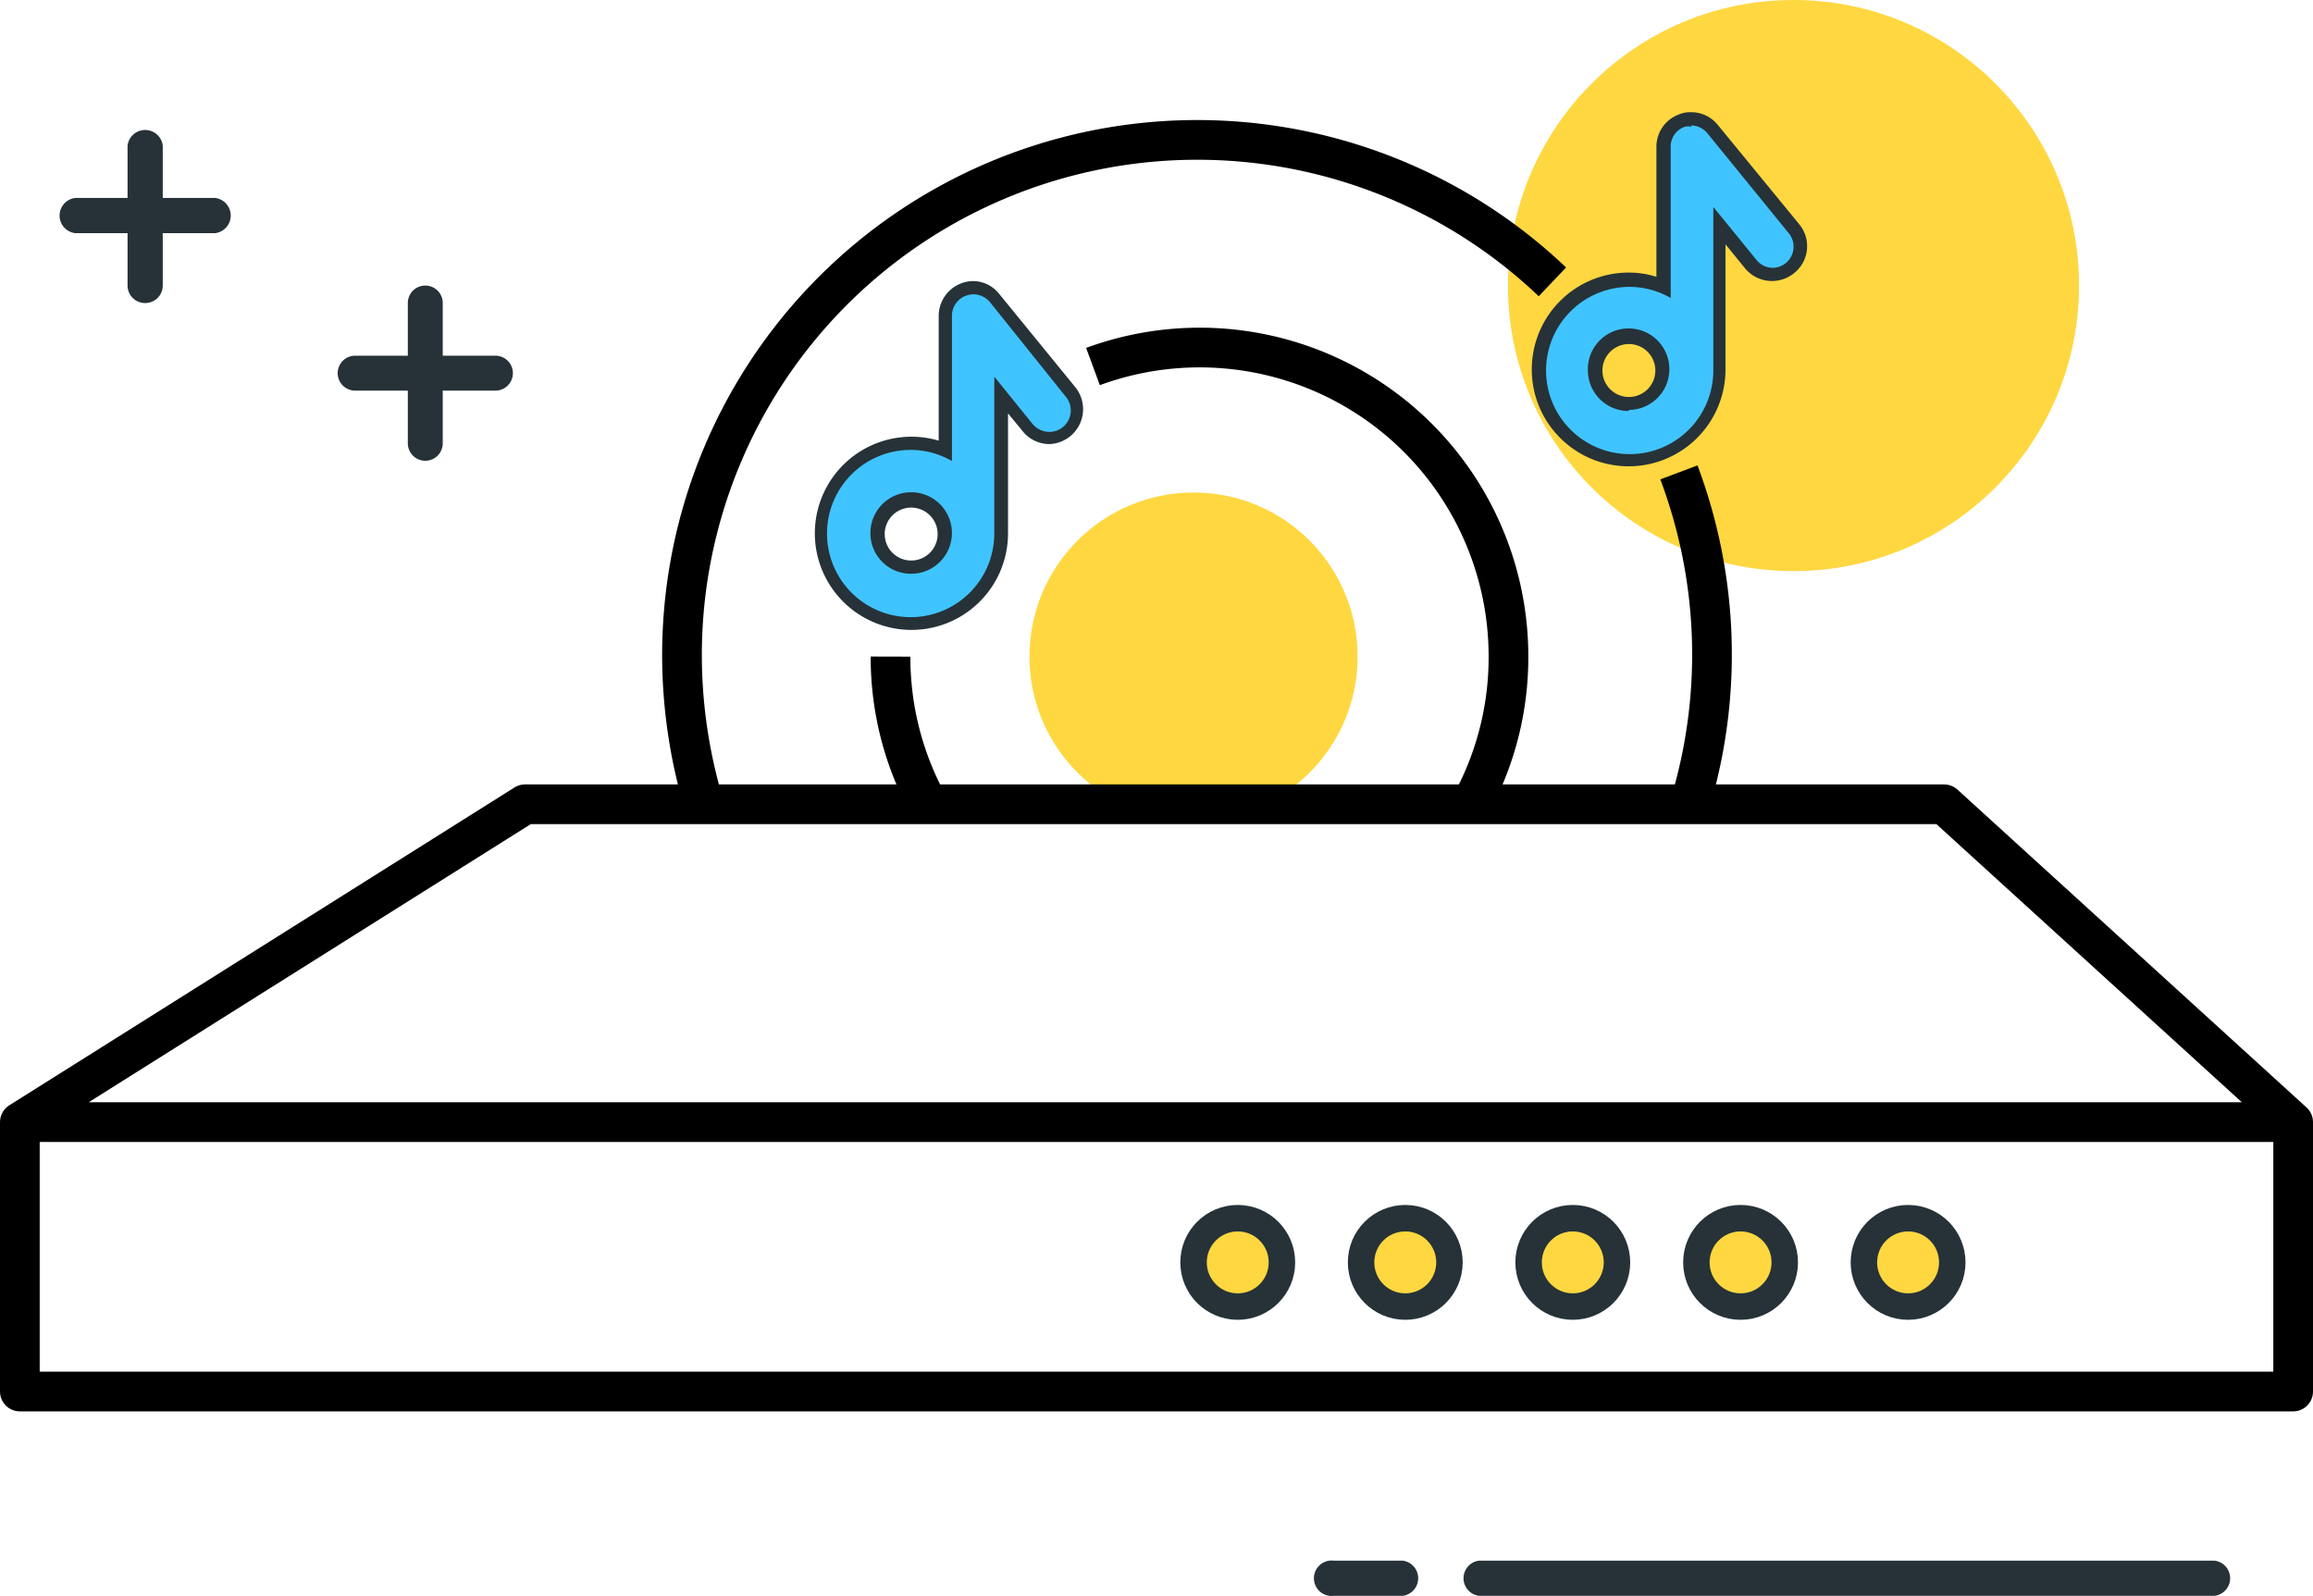 <svg xmlns="http://www.w3.org/2000/svg" viewBox="0 0 87.4 60.3"><defs><style>.cls-1,.cls-6{fill:#ffd740}.cls-2{fill:#40c4ff}.cls-3{fill:#263238}.cls-4,.cls-5{fill:none;stroke:#000;stroke-width:1.5px}.cls-4,.cls-5,.cls-6{stroke-linejoin:round}.cls-5,.cls-6{stroke-linecap:round}.cls-6{stroke:#263238}</style></defs><g id="图层_2" data-name="图层 2"><g id="图层_3" data-name="图层 3"><circle cx="67.77" cy="10.79" r="10.79" class="cls-1"/><circle cx="45.1" cy="24.81" r="6.2" class="cls-1"/><path d="M34.43 23.55a3.41 3.41 0 0 1 0-6.81 3.21 3.21 0 0 1 1.29.27v-5.08a1.05 1.05 0 0 1 .71-1 1 1 0 0 1 .35-.06 1 1 0 0 1 .82.39l2.87 3.54a1.06 1.06 0 0 1-.15 1.49 1.08 1.08 0 0 1-.67.24 1.05 1.05 0 0 1-.82-.4l-1-1.22v5.24a3.41 3.41 0 0 1-3.4 3.4Zm0-4.69a1.29 1.29 0 1 0 1.29 1.29 1.29 1.29 0 0 0-1.29-1.29Z" class="cls-2"/><path d="M36.78 11.12a.83.83 0 0 1 .63.3L40.28 15a.81.81 0 0 1-.63 1.32A.84.84 0 0 1 39 16l-1.43-1.77v5.94A3.16 3.16 0 1 1 34.43 17a3.12 3.12 0 0 1 1.54.42v-5.49a.81.81 0 0 1 .54-.76.86.86 0 0 1 .27-.05m-2.35 10.56a1.54 1.54 0 1 0-1.54-1.53 1.53 1.53 0 0 0 1.54 1.53m2.35-11.06a1.32 1.32 0 0 0-1.31 1.31v4.72a3.65 3.65 0 1 0 2.62 3.5v-4.53l.55.67a1.3 1.3 0 0 0 1 .49 1.32 1.32 0 0 0 1-2.14l-2.88-3.53a1.27 1.27 0 0 0-1-.49Zm-2.35 10.56a1 1 0 1 1 1-1 1 1 0 0 1-1 1Z" class="cls-3"/><path d="M61.55 17.36a3.41 3.41 0 1 1 0-6.81 3.25 3.25 0 0 1 1.29.27V5.55a1.06 1.06 0 0 1 .7-1 1 1 0 0 1 .35-.06 1 1 0 0 1 .82.39l3.07 3.77a1 1 0 0 1-.16 1.48 1 1 0 0 1-.66.24 1 1 0 0 1-.82-.39L65 8.52V14a3.41 3.41 0 0 1-3.45 3.36Zm0-4.69A1.29 1.29 0 1 0 62.84 14a1.29 1.29 0 0 0-1.29-1.33Z" class="cls-2"/><path d="M63.89 4.74a.8.8 0 0 1 .63.3l3.06 3.76a.8.8 0 0 1-.58 1.32.8.8 0 0 1-.63-.3l-1.63-2V14a3.16 3.16 0 1 1-3.15-3.16 3.12 3.12 0 0 1 1.54.42V5.55a.79.79 0 0 1 .53-.76.65.65 0 0 1 .27 0m-2.38 10.7A1.54 1.54 0 1 0 60 14a1.54 1.54 0 0 0 1.54 1.53m2.35-11.29a1.11 1.11 0 0 0-.44.08 1.3 1.3 0 0 0-.86 1.23v4.91a3.37 3.37 0 0 0-1-.16A3.66 3.66 0 1 0 65.2 14V9.23l.74.91a1.32 1.32 0 0 0 1.84.19A1.3 1.3 0 0 0 68 8.49l-3.09-3.77a1.29 1.29 0 0 0-1-.48ZM61.55 15a1 1 0 1 1 1-1 1 1 0 0 1-1 1Z" class="cls-3"/><path d="M34.93 30.13a11.57 11.57 0 0 1-1.28-5.32M41.3 13.85A11.67 11.67 0 0 1 57 24.81a11.57 11.57 0 0 1-1.28 5.32" class="cls-4"/><path d="M26.56 30.26a19.69 19.69 0 0 1-.79-5.52 19.47 19.47 0 0 1 32.89-14.09M63.44 17.85a19.56 19.56 0 0 1 .49 12.28" class="cls-4"/><path d="M53 60.3h-2.6a.67.67 0 1 1 0-1.33H53a.67.67 0 0 1 0 1.33ZM83.68 60.3H55.89a.67.67 0 0 1 0-1.33h27.79a.67.67 0 0 1 0 1.33ZM13.42 14.76h5.3a.66.66 0 0 0 0-1.32h-5.3a.66.66 0 0 0 0 1.32ZM2.84 8.81h5.29a.67.67 0 0 0 0-1.33H2.84a.67.67 0 0 0 0 1.33Z" class="cls-3"/><path d="M5.48 11.45a.66.66 0 0 0 .67-.66V5.5a.67.67 0 0 0-1.33 0v5.29a.66.66 0 0 0 .66.66ZM16.07 17.41a.66.66 0 0 0 .66-.66v-5.3a.66.66 0 1 0-1.32 0v5.3a.66.66 0 0 0 .66.66Z" class="cls-3"/><path d="M.75 42.4h85.9v10.18H.75zM.75 42.4h85.9L73.46 30.39H19.84L.75 42.4z" class="cls-5"/><circle cx="46.77" cy="47.7" r="1.67" class="cls-6"/><circle cx="53.1" cy="47.7" r="1.67" class="cls-6"/><circle cx="59.43" cy="47.7" r="1.67" class="cls-6"/><circle cx="65.77" cy="47.7" r="1.67" class="cls-6"/><circle cx="72.1" cy="47.7" r="1.67" class="cls-6"/></g></g></svg>
